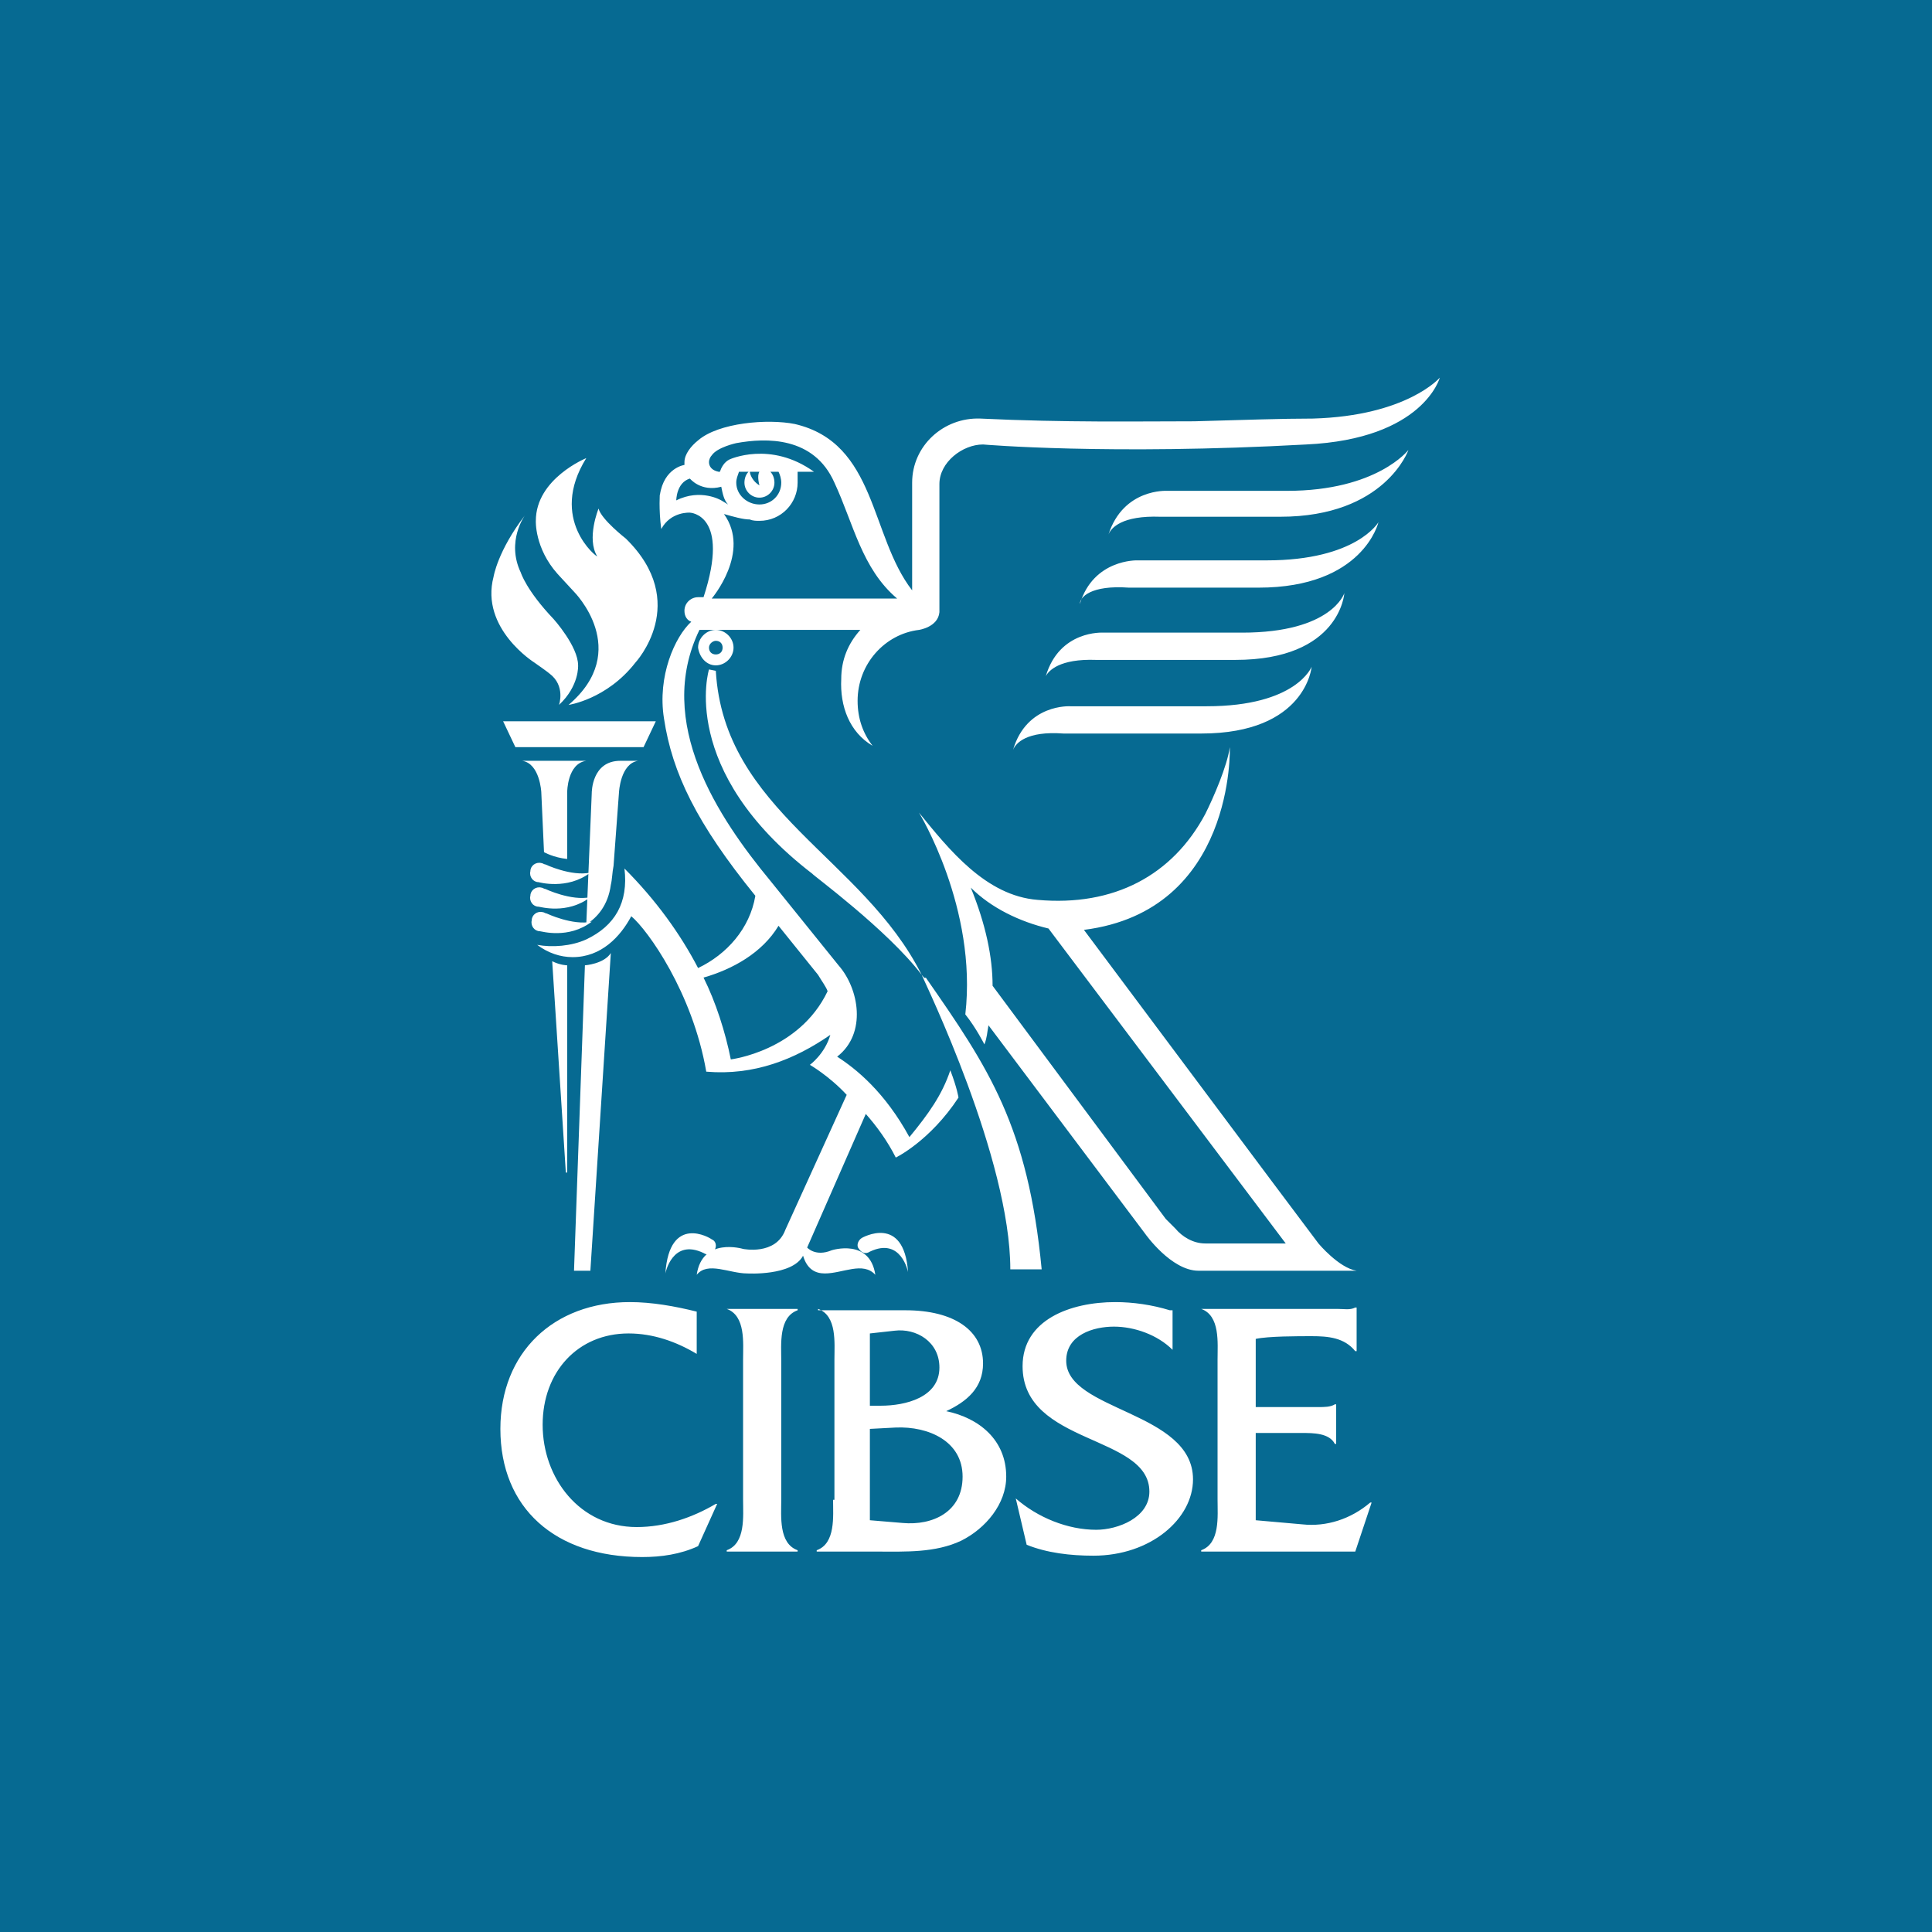 <?xml version="1.0" encoding="utf-8"?>
<!-- Generator: Adobe Illustrator 19.2.0, SVG Export Plug-In . SVG Version: 6.00 Build 0)  -->
<svg version="1.1" id="Layer_1" xmlns="http://www.w3.org/2000/svg" xmlns:xlink="http://www.w3.org/1999/xlink" x="0px" y="0px"
	 viewBox="0 0 141.7 141.7" enable-background="new 0 0 141.7 141.7" xml:space="preserve">
<rect x="0" y="0" fill="#066A92" width="141.7" height="141.7"/>
<path fill="#FFFFFF" d="M63.2,90.8c-0.3,0.2-0.4,0.6-0.2,0.8c0.2,0.3,0.5,0.4,0.8,0.2c2.3-1.1,2.8,1.5,2.8,1.5
	C66.3,89,63.2,90.8,63.2,90.8 M48.8,93.4c0,0,0.5-2.6,2.8-1.5c0.3,0.2,0.6,0.1,0.8-0.2c0.2-0.3,0.1-0.7-0.2-0.8
	C52.1,90.8,49.1,89,48.8,93.4 M43.3,93.2l1.5-23.3c-0.5,0.8-1.9,0.9-1.9,0.9l0,0l-0.8,22.4L43.3,93.2z M41.6,70.8c0,0-0.5,0-1.1-0.3
	l1,15.5h0.1L41.6,70.8L41.6,70.8z M43.4,67.6c-1.4,0.3-3.3-0.6-3.3-0.6c-0.1,0-0.2-0.1-0.3-0.1c-0.4-0.1-0.8,0.2-0.8,0.6
	c-0.1,0.4,0.2,0.8,0.6,0.8C39.7,68.3,41.7,68.9,43.4,67.6 M43.3,65.8c-1.4,0.3-3.3-0.6-3.3-0.6c-0.1,0-0.2-0.1-0.3-0.1
	c-0.4-0.1-0.8,0.2-0.8,0.6c-0.1,0.4,0.2,0.8,0.6,0.8C39.6,66.5,41.6,67.1,43.3,65.8 M43.3,64c-1.4,0.3-3.3-0.6-3.3-0.6
	c-0.1,0-0.2-0.1-0.3-0.1c-0.4-0.1-0.8,0.2-0.8,0.6c-0.1,0.4,0.2,0.8,0.6,0.8C39.5,64.7,41.6,65.3,43.3,64 M78,53.8l10.1,0
	c7.7,0,8.1-4.9,8.1-4.9s-1.1,2.9-7.7,2.9l-10,0c0,0-3.2-0.2-4.2,3.2C74.5,54.5,75.3,53.6,78,53.8 M80.4,48.4l10.2,0
	c7.7,0,8-4.9,8-4.9s-0.9,2.9-7.5,2.9l-10.2,0c0,0-3.2-0.2-4.2,3.2C76.9,49.2,77.7,48.3,80.4,48.4 M82.8,43.1l9.5,0
	c7.7,0,8.8-4.8,8.8-4.8s-1.6,2.8-8.2,2.8l-9.5,0c0,0-3.2-0.1-4.2,3.2C79.2,43.8,80,42.9,82.8,43.1 M85.1,37.9l8.8,0
	c7.7,0,9.4-4.9,9.4-4.9S101,36,94.4,36l-8.8,0c0,0-3.2-0.2-4.3,3.2C81.5,38.7,82.3,37.8,85.1,37.9 M38.3,55.8
	c1.3,0.2,1.4,2.3,1.4,2.3l0.2,4.4c0,0,0.7,0.4,1.7,0.5l0-4.9c0,0,0-2.1,1.4-2.3H38.3z M36.9,52.9l0.9,1.9h1.5h0h5.9h2l0.9-1.9H36.9z
	 M67.6,71.5c-4.3-8.6-14.5-12-15.1-22.3L52,49.1c0,0-2.3,7.4,7.6,15C59.5,64.1,65.1,68.2,67.6,71.5 M43.4,58.2L43,67.8
	c0.8-0.5,1.6-1.4,1.8-2.9c0.1-0.4,0.1-0.9,0.2-1.4l0.4-5.4c0,0,0.1-2.1,1.4-2.3h-1.3C43.4,55.8,43.4,58.1,43.4,58.2L43.4,58.2z
	 M36.2,42.3c-1,3.8,3,6.3,3,6.3c1,0.7,1.1,0.8,1.1,0.8c1.2,0.9,0.7,2.3,0.7,2.3c1.5-1.4,1.4-2.9,1.4-2.9c0-1.4-1.8-3.4-1.8-3.4
	c-2-2.1-2.4-3.4-2.4-3.4c-1.1-2.3,0.3-4.2,0.3-4.2C36.5,40.4,36.2,42.3,36.2,42.3 M67.6,71.5c0.3,0.7,6.5,13.5,6.5,21.6h2.3
	c-1-10.5-3.9-14.8-8.5-21.4C67.8,71.8,67.7,71.6,67.6,71.5C67.6,71.5,67.6,71.5,67.6,71.5 M96.7,91.2l-3.6-4.8L79.5,68.2
	c11.1-1.4,10.7-13.4,10.7-13.4c-0.2,1.4-1.2,3.7-1.8,4.9c-2.4,4.5-6.7,6.8-12.3,6.3c-3.8-0.3-6.5-3.7-8.7-6.4c0,0,4.3,7,3.4,14.8
	c0.8,1,1.4,2.2,1.4,2.2c0.2-0.5,0.2-0.9,0.3-1.4L84,90.5c0,0,1.9,2.7,3.9,2.7h11.6C98.2,93,96.7,91.2,96.7,91.2 M48.5,38.8
	c0.7-1.3,2.1-1.2,2.1-1.2s3,0.1,1,6.2l-0.4,0v0c-0.5,0-1,0.4-1,1c0,0.4,0.2,0.7,0.5,0.8l0,0c-1.2,1.1-2.5,4-2,7.1
	c0.6,4,2.4,7.7,6.7,13C55,68.1,53.3,70,51.2,71c-1.3-2.5-3.1-5-5.4-7.3c0.3,2.5-0.7,4.2-2.8,5.2c-1.1,0.5-2.5,0.6-3.6,0.4
	c0.8,0.6,1.7,0.9,2.6,0.9c2.1,0,3.5-1.5,4.3-3c1.2,1,4.5,5.6,5.5,11.4c3.5,0.3,6.5-0.9,9.1-2.7c-0.4,1.4-1.5,2.2-1.5,2.2
	s1.4,0.8,2.7,2.2l-4.5,9.9c-0.7,1.9-3.1,1.4-3.1,1.4s-3-0.9-3.4,1.9c0.8-1,2.4-0.1,3.7-0.1c0,0,3.3,0.2,4.1-1.3
	c0.3,1,0.9,1.3,1.6,1.3c1.3,0,2.8-0.9,3.7,0.1c-0.4-2.7-3.2-1.8-3.2-1.8c-1.2,0.5-1.8-0.2-1.8-0.2l4.3-9.8c0.8,0.9,1.6,2,2.2,3.2
	c0,0,2.5-1.2,4.6-4.4c0,0-0.1-0.7-0.6-2c-0.6,1.8-1.6,3.2-3,4.9c-1.8-3.3-3.9-5-5.3-5.9c2.2-1.7,1.6-5,0.1-6.7l-5-6.2
	c-3.8-4.6-8.5-11.6-5.2-18.4l11.8,0c-0.9,1-1.4,2.2-1.4,3.6c-0.1,2,0.6,3.9,2.3,4.9c0,0,0,0,0,0c-0.7-0.9-1.1-2-1.1-3.3
	c0-2.7,2-4.9,4.5-5.2c0,0,1.4-0.2,1.5-1.3l0-4.4l0-5c0-1.6,1.7-2.9,3.2-2.9c0,0,0,0,0,0c0,0,0,0,0,0c0,0,9.2,0.8,23.7,0
	c8.6-0.4,9.8-4.9,9.8-4.9s-2.4,2.8-9.3,3c-2.3,0-5.1,0.1-8.7,0.2c-4.2,0-9.4,0.1-15.7-0.2c-2.7-0.1-5,2-5,4.7v5.3v2.5l0,0.1
	c-3.1-4-2.6-10.8-8.6-12.2c-2-0.4-5.6-0.1-7.1,1.2c-0.5,0.4-1,1-1,1.6c0,0,0,0.1,0,0.2c0,0-1.5,0.2-1.8,2.2
	C48.4,36,48.3,37.4,48.5,38.8 M43,33.6c0,0-3.7,1.5-3.7,4.6c0,0-0.1,2,1.6,3.9l1.2,1.3c0,0,4.3,4.3-0.4,8.3c0,0,2.8-0.4,4.9-3.1
	c0,0,4.1-4.4-0.7-9.1c0,0-1.8-1.4-2-2.2c0,0-0.9,2.2-0.1,3.5C43.8,40.9,40.2,38.1,43,33.6 M52.5,48.8c0.7,0,1.3-0.6,1.3-1.3
	c0-0.7-0.6-1.3-1.3-1.3c-0.7,0-1.3,0.6-1.3,1.3C51.3,48.2,51.8,48.8,52.5,48.8 M53.4,37l-0.5-0.3c0,0-1.5-0.9-3.3,0c0,0,0-1.3,1-1.6
	c0,0,0.8,1,2.3,0.6l0,0C53,36.2,53.1,36.7,53.4,37 M57.1,34.6c0.1,0.2,0.2,0.5,0.2,0.8c0,0.9-0.7,1.6-1.6,1.6S54,36.3,54,35.4
	c0-0.3,0.1-0.5,0.2-0.8l0.7,0c-0.2,0.2-0.3,0.5-0.3,0.8c0,0.6,0.5,1.1,1.1,1.1c0.6,0,1.1-0.5,1.1-1.1c0-0.3-0.1-0.6-0.3-0.8
	L57.1,34.6z M55.7,34.6c-0.2,0.3,0,1,0,1c-0.5-0.3-0.7-0.8-0.7-1L55.7,34.6z M51.1,96.2c-1.6-0.4-3.3-0.7-4.9-0.7
	c-5.6,0-9.5,3.7-9.5,9.3c0,5.8,4,9.4,10.4,9.4c1.4,0,2.8-0.2,4.1-0.8l1.4-3.1h-0.1c-1.7,1-3.7,1.7-5.8,1.7c-4.2,0-6.9-3.6-6.9-7.5
	c0-3.9,2.6-6.7,6.3-6.7c1.8,0,3.5,0.6,5,1.5V96.2z M54.5,110c0,1.2,0.2,3.2-1.2,3.7v0.1h5.2v-0.1c-1.4-0.5-1.2-2.5-1.2-3.7V99.8
	c0-1.2-0.2-3.2,1.2-3.7v-0.1h-5.2V96c1.4,0.5,1.2,2.5,1.2,3.7V110z M85.8,96.1c-1.3-0.4-2.7-0.6-4-0.6c-3.3,0-6.8,1.3-6.8,4.7
	c0,5.8,9.3,5,9.3,9.2c0,1.9-2.3,2.8-3.9,2.8c-2.1,0-4.3-0.9-5.9-2.3l0.8,3.4c1.5,0.6,3.2,0.8,4.9,0.8c4.2,0,7.3-2.7,7.3-5.6
	c0-5-9.3-5-9.3-8.7c0-1.9,2-2.5,3.5-2.5c1.5,0,3.2,0.6,4.3,1.7V96.1z M92.2,105.1h3.3c0.8,0,2,0,2.4,0.8H98V103h-0.1
	c-0.3,0.2-0.8,0.2-1.2,0.2h-4.6v-5c0.9-0.2,3.1-0.2,4.1-0.2c1.2,0,2.4,0.1,3.2,1.1h0.1v-3.2h-0.1c-0.4,0.2-0.8,0.1-1.3,0.1h-10V96
	c1.4,0.5,1.2,2.5,1.2,3.7V110c0,1.2,0.2,3.2-1.2,3.7v0.1h11.3l1.2-3.6h-0.1c-1.4,1.2-3.2,1.8-5,1.6l-3.4-0.3V105.1z M61.1,110
	c0,1.2,0.2,3.2-1.2,3.7v0.1h4.5c2,0,4.2,0.1,6.1-0.8c1.8-0.9,3.3-2.7,3.3-4.7c0-2.7-2-4.3-4.4-4.8c1.5-0.7,2.7-1.7,2.7-3.5
	c0-2.4-2.1-3.9-5.7-3.9h-6.4V96c1.4,0.5,1.2,2.5,1.2,3.7V110z M55,38.1c0.2,0.1,0.5,0.1,0.7,0.1c1.6,0,2.8-1.3,2.8-2.8
	c0,0,0-0.3,0-0.8h0.1h1.1c-3.2-2.3-6.2-0.9-6.2-0.9c-0.4,0.2-0.6,0.6-0.7,0.9h-0.1c-0.5-0.1-0.7-0.4-0.7-0.7c0-0.2,0.1-0.4,0.2-0.5
	c0.4-0.6,1.8-0.9,1.8-0.9c2.2-0.4,5.7-0.5,7.2,2.9c1.4,3,2,6.3,4.6,8.5h0l-13.6,0c0,0,2.9-3.4,0.9-6.2C53.8,37.9,54.5,38.1,55,38.1
	 M63.8,103.1v-5.3l1.8-0.2c1.6-0.2,3.3,0.8,3.3,2.7c0,2.2-2.5,2.8-4.3,2.8H63.8z M63.8,111.5v-6.7l1.9-0.1c2.4-0.1,4.9,1,4.9,3.6
	c0,2.6-2.2,3.6-4.4,3.4L63.8,111.5z M60.7,72.7c-2.1,4.4-7.1,5-7.1,5c-0.4-2-1.1-4.2-2-6c2.1-0.6,4.3-1.8,5.5-3.8l2.9,3.6
	C60.3,72,60.6,72.4,60.7,72.7 M85.5,89.4L72.8,72.3c0-2.1-0.5-4.5-1.6-7.2c1.5,1.5,3.6,2.5,5.7,3l17.4,23.1l-5.9,0c0,0,0,0,0,0
	c-0.9,0-1.7-0.5-2.2-1.1L85.5,89.4z M52.5,47c0.3,0,0.5,0.2,0.5,0.5S52.8,48,52.5,48c-0.3,0-0.5-0.2-0.5-0.5S52.3,47,52.5,47"/>
</svg>
